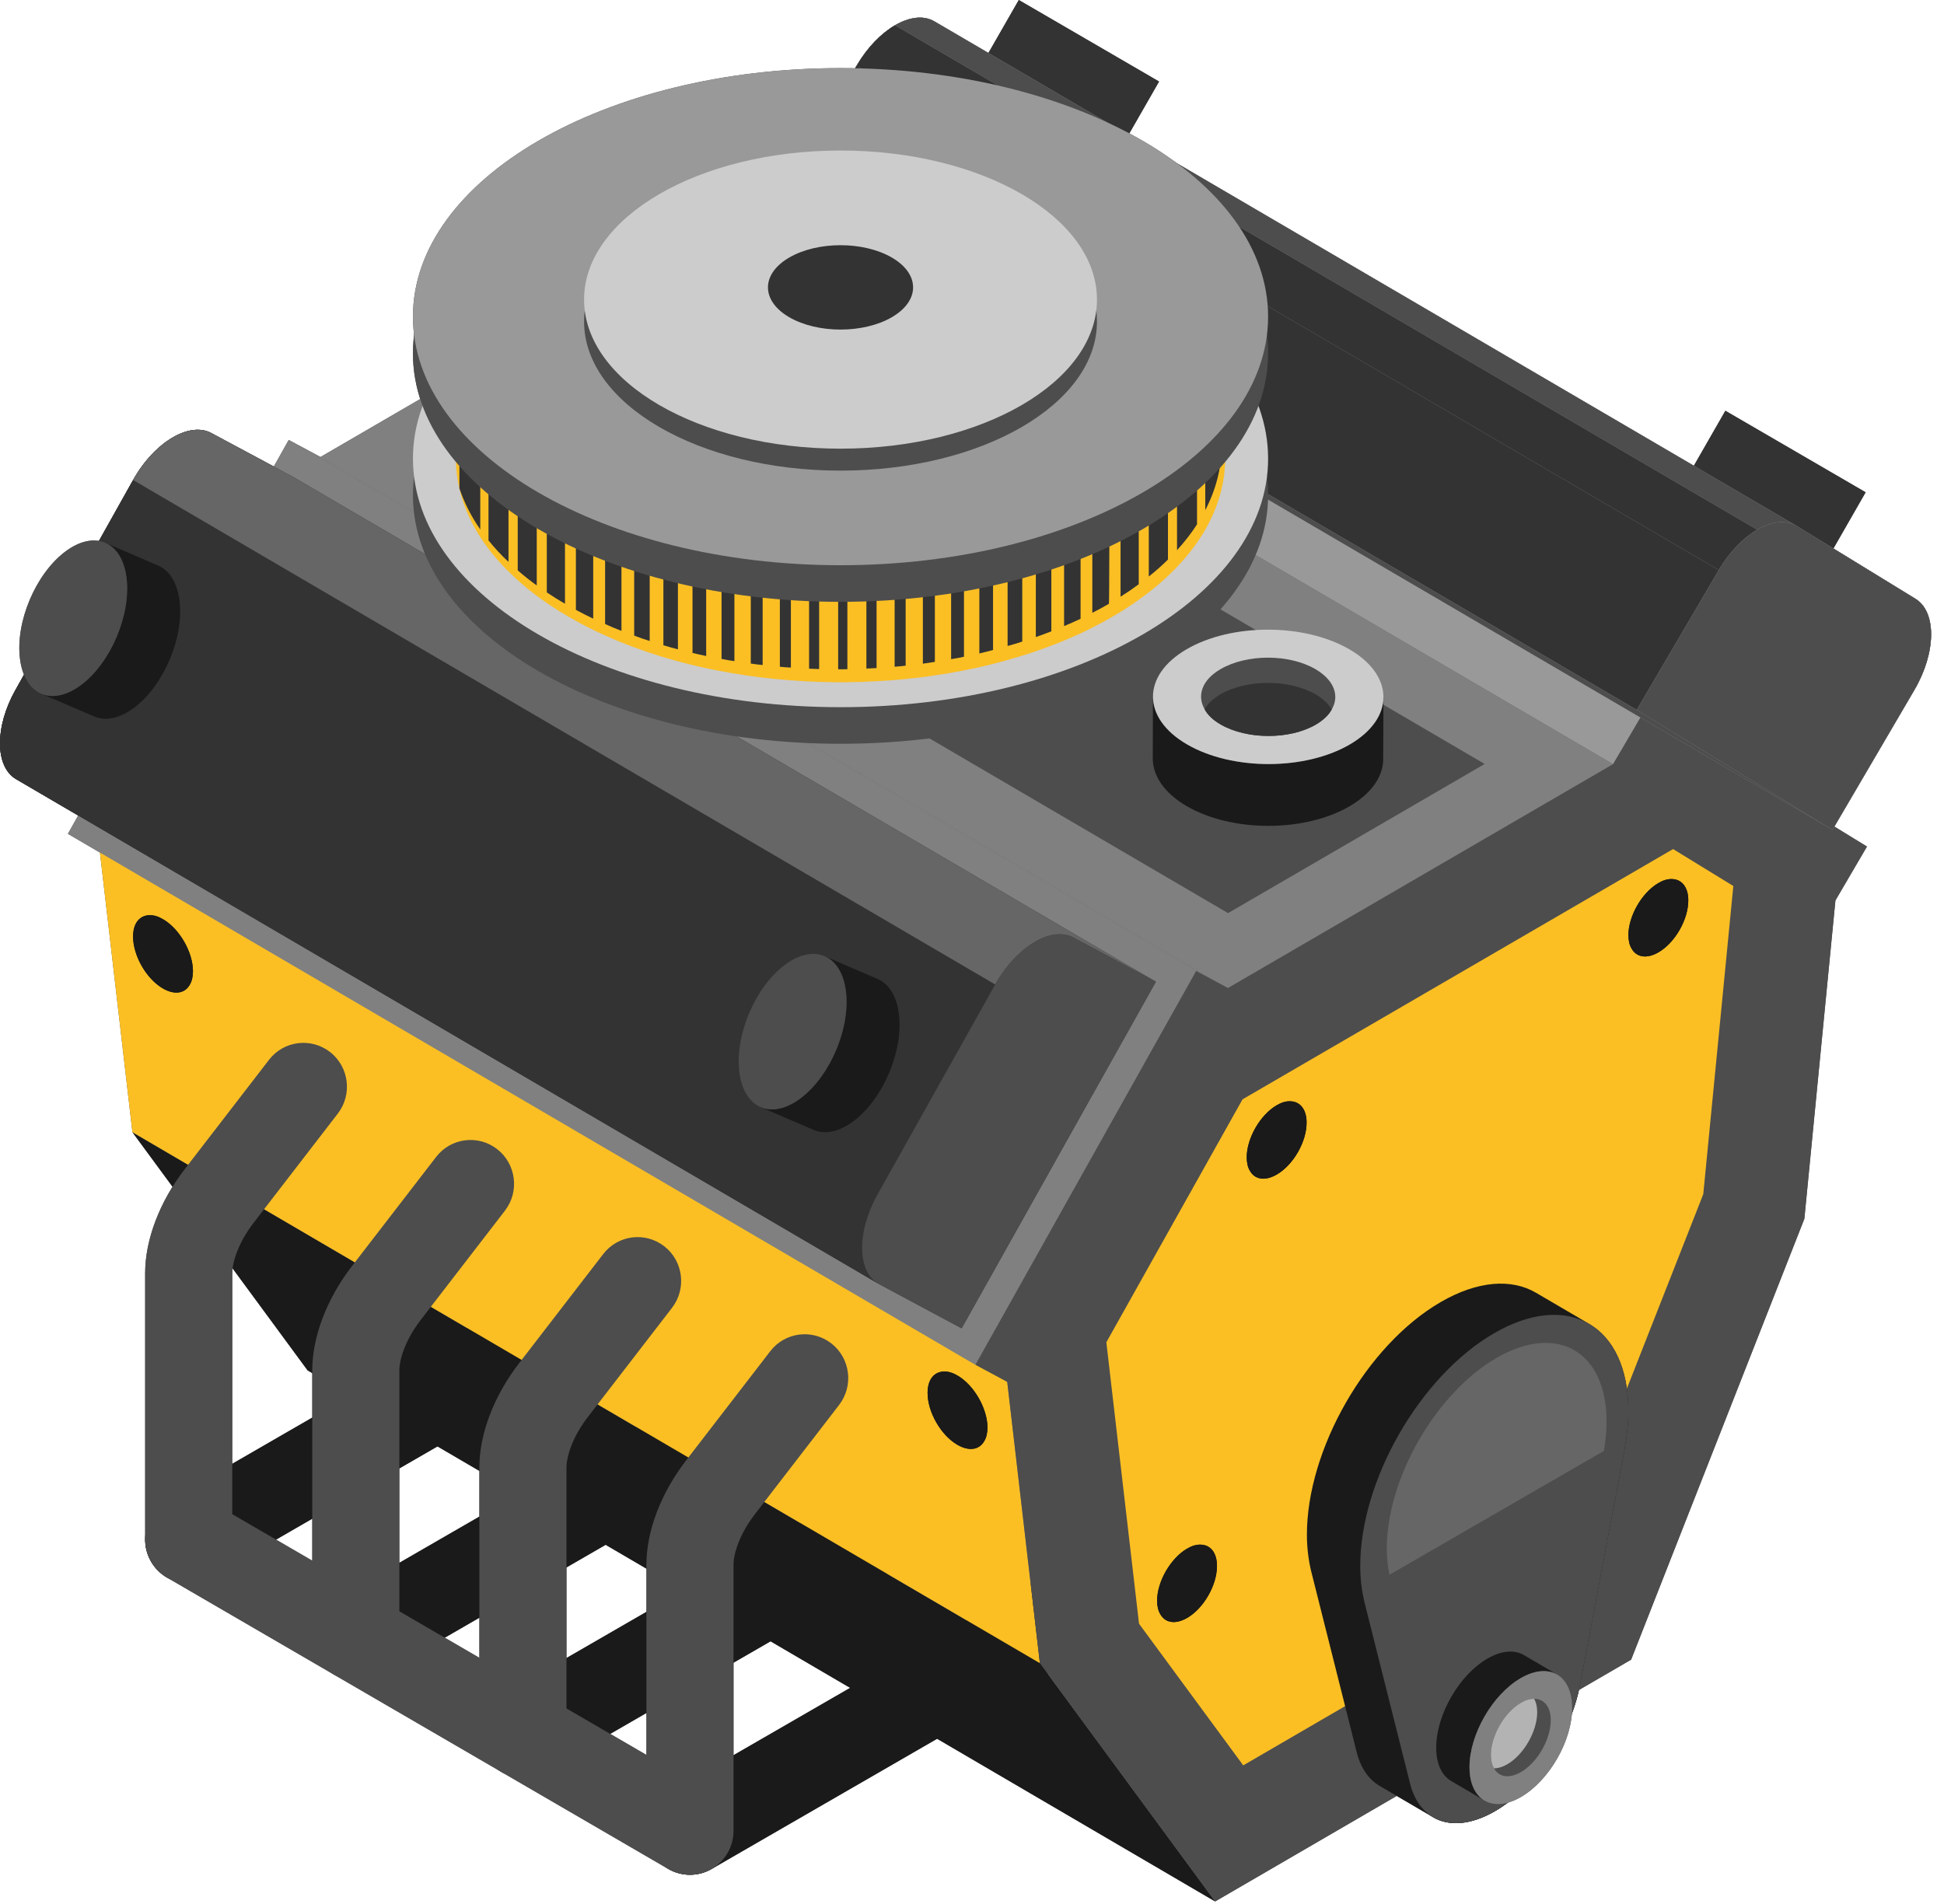 <svg width="148" height="145" viewBox="0 0 148 145" fill="none" xmlns="http://www.w3.org/2000/svg">
<path d="M39.811 135.357C40.366 135.357 40.928 135.216 41.446 134.922L69.173 118.908C70.766 117.998 71.324 115.961 70.422 114.356C69.517 112.751 67.495 112.192 65.901 113.098L38.174 129.112C36.58 130.022 36.023 132.059 36.925 133.664C37.534 134.748 38.657 135.357 39.811 135.357Z" fill="#4D4D4D"/>
<path d="M27.338 127.962C27.892 127.962 28.455 127.821 28.972 127.527L56.699 111.513C58.293 110.603 58.85 108.564 57.948 106.961C57.044 105.356 55.018 104.796 53.427 105.703L25.7 121.717C24.107 122.627 23.549 124.664 24.451 126.269C25.06 127.353 26.183 127.962 27.338 127.962Z" fill="#4D4D4D"/>
<path d="M14.37 120.565C14.925 120.565 15.487 120.424 16.003 120.13L43.73 104.117C45.324 103.206 45.882 101.168 44.979 99.564C44.075 97.959 42.051 97.399 40.459 98.306L12.732 114.32C11.138 115.23 10.58 117.269 11.483 118.872C12.093 119.957 13.216 120.565 14.37 120.565Z" fill="#4D4D4D"/>
<path d="M52.532 142.754C53.087 142.754 53.649 142.613 54.166 142.319L81.895 126.305C83.489 125.395 84.046 123.358 83.144 121.753C82.24 120.148 80.216 119.586 78.623 120.495L50.895 136.509C49.301 137.419 48.743 139.456 49.646 141.061C50.255 142.145 51.378 142.754 52.532 142.754Z" fill="#4D4D4D"/>
<path d="M131.356 31.278L128.82 35.701L139.498 41.91L142.034 37.486L131.356 31.278Z" fill="#4D4D4D"/>
<path d="M77.563 -8.97486e-05L75.027 4.423L85.705 10.632L88.241 6.208L77.563 -8.97486e-05Z" fill="#4D4D4D"/>
<path d="M122.809 58.186L53.721 17.75L56.129 13.645L125.219 54.079L122.809 58.186Z" fill="#4D4D4D"/>
<path d="M92.511 144.787L23.421 104.351L10.08 86.21L79.169 126.645L92.511 144.787Z" fill="#4D4D4D"/>
<path d="M79.169 126.645L10.081 86.21L7.594 64.79L76.684 105.224L79.169 126.645Z" fill="#4D4D4D"/>
<path d="M93.487 75.236L24.398 34.799L53.721 17.75L122.81 58.186L93.487 75.236Z" fill="#4D4D4D"/>
<path d="M34.177 34.813L53.713 23.456L113.03 58.172L93.494 69.53L34.177 34.813Z" fill="#4D4D4D"/>
<path d="M91.07 73.934L21.981 33.499L24.399 34.799L93.487 75.235L91.07 73.934Z" fill="#4D4D4D"/>
<path d="M74.26 103.927L5.17 63.492L21.981 33.499L91.07 73.934L74.26 103.927Z" fill="#4D4D4D"/>
<path d="M125.218 54.079L142.135 64.461L139.734 68.564L137.369 92.806L124.181 126.374L92.511 144.787L79.169 126.645L76.683 105.224L74.26 103.927L91.069 73.934L93.487 75.235L122.809 58.186L125.218 54.079Z" fill="#4D4D4D"/>
<path d="M86.716 123.638L84.228 102.208L94.596 83.71L127.375 64.652L131.961 67.466L129.673 90.93L117.893 120.909L94.649 134.425L86.716 123.638Z" fill="#4D4D4D"/>
<path d="M22.363 36.339L16.084 32.974C15.264 32.535 14.207 32.694 13.154 33.307C12.053 33.947 10.954 35.082 10.133 36.551L1.176 52.54C-0.418 55.376 -0.382 58.389 1.228 59.331L66.864 97.745C66.764 97.687 66.691 97.599 66.604 97.526C66.71 97.615 66.808 97.715 66.931 97.782L73.21 101.147L88 74.752L22.363 36.339Z" fill="#4D4D4D"/>
<path d="M66.863 97.745L1.227 59.331C-0.382 58.389 -0.418 55.376 1.174 52.54L66.81 90.953C65.218 93.79 65.252 96.803 66.863 97.745Z" fill="#4D4D4D"/>
<path d="M66.811 90.954L1.176 52.54L10.133 36.551L75.768 74.965L66.811 90.954Z" fill="#4D4D4D"/>
<path d="M22.363 36.339L16.084 32.974C15.264 32.535 14.207 32.694 13.154 33.307C12.053 33.947 10.955 35.082 10.133 36.551L75.768 74.965C76.59 73.497 77.688 72.362 78.79 71.72C79.843 71.107 80.901 70.949 81.719 71.387L87.998 74.752L22.363 36.339Z" fill="#4D4D4D"/>
<path d="M78.79 71.72C79.844 71.107 80.901 70.949 81.72 71.387L87.999 74.752L73.209 101.147L66.93 97.782C65.254 96.886 65.195 93.829 66.81 90.952L75.767 74.963C76.591 73.496 77.689 72.362 78.79 71.72Z" fill="#4D4D4D"/>
<path d="M145.824 45.592L136.806 40.062C136.745 40.025 136.68 39.998 136.617 39.968C136.668 39.992 136.721 40.012 136.77 40.04L71.135 1.627C70.311 1.145 69.224 1.292 68.138 1.922C67.085 2.534 66.033 3.603 65.219 4.993L58.975 15.639L73.87 24.774L139.506 63.188L145.744 52.537C147.41 49.699 147.45 46.584 145.824 45.592Z" fill="#4D4D4D"/>
<path d="M71.134 1.627L136.77 40.04C135.945 39.558 134.859 39.704 133.773 40.336L68.138 1.922C69.224 1.292 70.309 1.145 71.134 1.627Z" fill="#4D4D4D"/>
<path d="M130.853 43.408L65.218 4.995C66.032 3.604 67.085 2.536 68.137 1.924L133.772 40.337C132.72 40.949 131.667 42.016 130.853 43.408Z" fill="#4D4D4D"/>
<path d="M124.608 54.054L58.973 15.641L65.219 4.993L130.853 43.408L124.608 54.054Z" fill="#4D4D4D"/>
<path d="M139.504 63.189L73.868 24.776L58.973 15.641L124.608 54.054L139.504 63.189Z" fill="#4D4D4D"/>
<path d="M133.774 40.337C134.875 39.696 135.978 39.555 136.806 40.064L145.824 45.594C147.45 46.586 147.408 49.701 145.743 52.54L139.504 63.191L124.608 54.056L130.853 43.41C131.667 42.016 132.72 40.949 133.774 40.337Z" fill="#4D4D4D"/>
<path d="M63.991 56.636C81.969 56.636 96.543 48.162 96.543 37.709C96.543 27.256 81.969 18.782 63.991 18.782C46.013 18.782 31.439 27.256 31.439 37.709C31.439 48.162 46.013 56.636 63.991 56.636Z" fill="#4D4D4D"/>
<path d="M63.991 53.849C81.969 53.849 96.543 45.376 96.543 34.923C96.543 24.47 81.969 15.996 63.991 15.996C46.013 15.996 31.439 24.47 31.439 34.923C31.439 45.376 46.013 53.849 63.991 53.849Z" fill="#4D4D4D"/>
<path d="M93.274 18.787V34.92C93.274 36.573 92.859 38.228 92.028 39.835C91.843 40.198 91.64 40.559 91.4 40.913C90.976 41.583 90.459 42.241 89.878 42.883C89.656 43.125 89.426 43.366 89.187 43.598C88.744 44.034 88.255 44.471 87.728 44.89C87.48 45.085 87.229 45.289 86.962 45.475C86.529 45.8 86.067 46.116 85.578 46.423C85.311 46.59 85.034 46.767 84.747 46.925C84.276 47.204 83.862 47.437 83.428 47.65C83.133 47.808 82.838 47.956 82.533 48.105C82.119 48.3 81.702 48.485 81.278 48.662C80.965 48.801 80.641 48.931 80.309 49.061C79.921 49.209 79.524 49.358 79.128 49.497C78.787 49.618 78.445 49.738 78.095 49.841C77.725 49.962 77.357 50.073 76.978 50.176C76.618 50.287 76.25 50.39 75.871 50.483C75.529 50.575 75.18 50.66 74.828 50.742C74.442 50.835 74.044 50.919 73.657 50.993C73.334 51.068 73.011 51.123 72.678 51.179C72.273 51.262 71.857 51.328 71.442 51.384C71.138 51.44 70.833 51.476 70.528 51.523C70.095 51.579 69.662 51.634 69.217 51.672C68.941 51.709 68.664 51.737 68.379 51.755C67.927 51.802 67.465 51.83 67.004 51.856C66.746 51.875 66.487 51.885 66.229 51.894C65.749 51.922 65.269 51.941 64.781 51.941C64.551 51.95 64.31 51.95 64.079 51.95C63.599 51.95 63.119 51.941 62.631 51.931C62.373 51.922 62.114 51.913 61.865 51.903C61.404 51.885 60.942 51.856 60.481 51.82C60.195 51.811 59.919 51.783 59.642 51.755C59.199 51.727 58.766 51.68 58.331 51.625C58.026 51.597 57.722 51.559 57.427 51.514C57.012 51.467 56.596 51.403 56.181 51.328C55.849 51.281 55.526 51.226 55.202 51.16C54.806 51.094 54.418 51.021 54.031 50.936C53.68 50.861 53.331 50.788 52.989 50.705C52.619 50.622 52.251 50.528 51.881 50.426C51.511 50.334 51.143 50.231 50.773 50.12C50.422 50.018 50.073 49.906 49.731 49.794C49.335 49.674 48.937 49.535 48.551 49.386C48.227 49.275 47.895 49.153 47.581 49.023C47.157 48.865 46.742 48.688 46.335 48.502C46.031 48.372 45.727 48.233 45.431 48.094C44.979 47.88 44.546 47.657 44.112 47.424C43.836 47.276 43.559 47.118 43.281 46.96C42.801 46.681 42.34 46.393 41.897 46.096C41.63 45.919 41.38 45.742 41.131 45.566C40.614 45.193 40.134 44.813 39.682 44.413C39.443 44.208 39.202 43.995 38.981 43.771C38.419 43.25 37.911 42.693 37.459 42.135C37.237 41.856 37.026 41.578 36.832 41.298C36.122 40.276 35.595 39.225 35.244 38.166C34.883 37.088 34.708 36.001 34.708 34.913V18.787H93.274Z" fill="#4D4D4D"/>
<path d="M34.976 15.71V37.183C35.327 38.242 35.852 39.292 36.563 40.315V15.71H34.976Z" fill="#4D4D4D"/>
<path d="M37.19 15.71V41.151C37.642 41.708 38.151 42.266 38.713 42.786V15.71H37.19Z" fill="#4D4D4D"/>
<path d="M39.415 15.71V43.428C39.867 43.828 40.347 44.209 40.864 44.58V15.71H39.415Z" fill="#4D4D4D"/>
<path d="M41.629 15.71V45.11C42.072 45.408 42.533 45.695 43.013 45.974V15.71H41.629Z" fill="#4D4D4D"/>
<path d="M43.844 15.71V46.438C44.277 46.672 44.711 46.894 45.163 47.108V15.71H43.844Z" fill="#4D4D4D"/>
<path d="M46.067 15.71V47.516C46.473 47.703 46.889 47.879 47.313 48.037V15.71H46.067Z" fill="#4D4D4D"/>
<path d="M48.282 15.71V48.399C48.669 48.547 49.067 48.687 49.463 48.807V15.71H48.282Z" fill="#4D4D4D"/>
<path d="M50.505 15.71V49.134C50.875 49.245 51.243 49.348 51.612 49.441V15.71H50.505Z" fill="#4D4D4D"/>
<path d="M52.721 15.71V49.719C53.062 49.804 53.412 49.877 53.763 49.951V15.71H52.721Z" fill="#4D4D4D"/>
<path d="M54.934 15.71V50.174C55.257 50.24 55.58 50.295 55.912 50.342V15.71H54.934Z" fill="#4D4D4D"/>
<path d="M57.158 15.71V50.526C57.453 50.573 57.758 50.611 58.062 50.638V15.71H57.158Z" fill="#4D4D4D"/>
<path d="M59.372 15.71V50.769C59.649 50.797 59.925 50.825 60.211 50.835V15.71H59.372Z" fill="#4D4D4D"/>
<path d="M61.597 15.71V50.917C61.845 50.927 62.105 50.936 62.362 50.946V15.71H61.597Z" fill="#4D4D4D"/>
<path d="M93.006 17.8V33.932C93.006 35.586 92.591 37.241 91.76 38.848V17.8H93.006Z" fill="#4D4D4D"/>
<path d="M89.609 15.71V41.894C90.19 41.252 90.708 40.592 91.132 39.924V15.71H89.609Z" fill="#4D4D4D"/>
<path d="M87.46 15.71V43.901C87.987 43.483 88.474 43.047 88.919 42.609V15.71H87.46Z" fill="#4D4D4D"/>
<path d="M85.31 15.71V45.436C85.799 45.129 86.26 44.813 86.694 44.488V15.71H85.31Z" fill="#4D4D4D"/>
<path d="M83.16 15.71V46.662C83.594 46.448 84.008 46.216 84.425 45.974C84.481 45.936 84.481 15.71 84.481 15.71H83.16Z" fill="#4D4D4D"/>
<path d="M81.01 15.71V47.674C81.434 47.498 81.849 47.312 82.265 47.117V15.71H81.01Z" fill="#4D4D4D"/>
<path d="M78.86 15.71V48.51C79.257 48.371 79.654 48.222 80.041 48.073V15.71H78.86Z" fill="#4D4D4D"/>
<path d="M76.71 15.71V49.189C77.087 49.087 77.457 48.974 77.827 48.854V15.71H76.71Z" fill="#4D4D4D"/>
<path d="M74.56 15.71V49.757C74.911 49.672 75.26 49.589 75.602 49.497V15.71H74.56Z" fill="#4D4D4D"/>
<path d="M72.41 15.71V50.193C72.743 50.137 73.066 50.082 73.389 50.007V15.71H72.41Z" fill="#4D4D4D"/>
<path d="M70.26 15.71V50.536C70.564 50.489 70.869 50.451 71.173 50.397V15.71H70.26Z" fill="#4D4D4D"/>
<path d="M68.11 15.71V50.769C68.396 50.75 68.673 50.722 68.949 50.686V15.71H68.11Z" fill="#4D4D4D"/>
<path d="M65.96 15.71V50.908C66.218 50.899 66.477 50.889 66.735 50.871V15.71H65.96Z" fill="#4D4D4D"/>
<path d="M63.81 15.71V50.965C64.04 50.965 64.281 50.965 64.513 50.955V15.71H63.81Z" fill="#4D4D4D"/>
<path d="M63.991 45.827C81.969 45.827 96.543 37.353 96.543 26.9C96.543 16.447 81.969 7.974 63.991 7.974C46.013 7.974 31.439 16.447 31.439 26.9C31.439 37.353 46.013 45.827 63.991 45.827Z" fill="#4D4D4D"/>
<path d="M63.991 43.039C81.969 43.039 96.543 34.565 96.543 24.112C96.543 13.659 81.969 5.186 63.991 5.186C46.013 5.186 31.439 13.659 31.439 24.112C31.439 34.565 46.013 43.039 63.991 43.039Z" fill="#4D4D4D"/>
<path d="M63.99 35.836C74.773 35.836 83.514 30.754 83.514 24.485C83.514 18.215 74.773 13.133 63.99 13.133C53.208 13.133 44.467 18.215 44.467 24.485C44.467 30.754 53.208 35.836 63.99 35.836Z" fill="#4D4D4D"/>
<path d="M63.99 34.164C74.773 34.164 83.514 29.082 83.514 22.812C83.514 16.543 74.773 11.461 63.99 11.461C53.208 11.461 44.467 16.543 44.467 22.812C44.467 29.082 53.208 34.164 63.99 34.164Z" fill="#4D4D4D"/>
<path d="M67.897 19.611C70.055 20.866 70.055 22.9 67.897 24.155C65.74 25.409 62.243 25.409 60.085 24.155C57.927 22.9 57.927 20.866 60.085 19.611C62.241 18.357 65.74 18.357 67.897 19.611Z" fill="#4D4D4D"/>
<path d="M105.324 53.084L105.307 57.792C105.304 59.093 104.452 60.395 102.753 61.388C99.342 63.385 93.788 63.385 90.355 61.388C88.623 60.381 87.758 59.059 87.761 57.74L87.778 53.033C87.775 54.352 88.638 55.673 90.372 56.681C93.805 58.677 99.359 58.677 102.77 56.681C104.469 55.688 105.319 54.386 105.324 53.084Z" fill="#4D4D4D"/>
<path d="M102.737 49.446C106.17 51.442 106.189 54.682 102.77 56.683C99.359 58.679 93.805 58.679 90.372 56.683C86.931 54.682 86.912 51.442 90.324 49.446C93.743 47.445 99.296 47.445 102.737 49.446Z" fill="#4D4D4D"/>
<path d="M101.388 54.02C101.158 54.452 100.746 54.837 100.179 55.175C98.191 56.329 94.95 56.329 92.947 55.175C92.35 54.837 91.937 54.436 91.708 54.004C91.112 52.958 91.51 51.772 92.917 50.955C94.919 49.785 98.146 49.785 100.15 50.955C101.571 51.788 102 52.973 101.388 54.02Z" fill="#4D4D4D"/>
<path d="M101.387 54.02C101.157 54.452 100.746 54.837 100.179 55.175C98.191 56.329 94.95 56.329 92.946 55.175C92.35 54.837 91.936 54.436 91.708 54.004C91.938 53.588 92.35 53.203 92.917 52.865C94.919 51.711 98.145 51.711 100.149 52.865C100.73 53.205 101.144 53.604 101.387 54.02Z" fill="#4D4D4D"/>
<path d="M8.011 41.331L12.045 43.066C12.886 43.427 13.493 44.344 13.667 45.733C14.017 48.521 12.485 52.163 10.248 53.864C9.119 54.722 8.025 54.924 7.174 54.558L3.14 52.823C3.991 53.189 5.085 52.986 6.214 52.129C8.452 50.428 9.984 46.786 9.633 43.998C9.457 42.609 8.852 41.692 8.011 41.331Z" fill="#4D4D4D"/>
<path d="M4.945 42.022C7.183 40.322 9.282 41.203 9.633 43.997C9.982 46.784 8.451 50.426 6.214 52.127C3.971 53.832 1.87 52.95 1.521 50.162C1.17 47.37 2.701 43.727 4.945 42.022Z" fill="#4D4D4D"/>
<path d="M62.78 72.809L66.814 74.544C67.654 74.905 68.262 75.822 68.436 77.211C68.785 79.999 67.254 83.641 65.017 85.342C63.887 86.201 62.794 86.403 61.942 86.037L57.908 84.302C58.76 84.668 59.853 84.464 60.982 83.607C63.221 81.906 64.753 78.264 64.401 75.477C64.226 74.087 63.62 73.171 62.78 72.809Z" fill="#4D4D4D"/>
<path d="M59.712 73.501C61.951 71.8 64.049 72.681 64.4 75.475C64.75 78.263 63.218 81.905 60.981 83.605C58.738 85.311 56.638 84.428 56.288 81.64C55.937 78.848 57.469 75.206 59.712 73.501Z" fill="#4D4D4D"/>
<path d="M120.976 100.803C120.995 100.813 116.936 98.436 116.936 98.436C115.08 97.35 112.509 97.504 109.669 99.154C104.033 102.432 99.478 110.376 99.497 116.898C99.5 117.893 99.621 118.786 99.812 119.603L103.295 133.451C103.597 134.64 104.209 135.506 105.038 135.991L109.097 138.367C110.256 139.073 111.951 138.996 113.829 137.902C116.95 136.088 119.555 132.084 120.285 128.308L123.661 110.471C123.855 109.431 123.973 108.398 123.97 107.403C123.962 104.154 122.819 101.872 120.976 100.803Z" fill="#4D4D4D"/>
<path d="M113.728 101.531C119.368 98.251 123.953 100.881 123.971 107.404C123.974 108.399 123.858 109.431 123.662 110.471L120.287 128.308C119.556 132.084 116.951 136.088 113.831 137.902C110.714 139.714 108.095 138.749 107.356 135.828L103.873 121.979C103.682 121.163 103.559 120.27 103.558 119.275C103.537 112.752 108.092 104.808 113.728 101.531Z" fill="#4D4D4D"/>
<path d="M113.017 137.103L110.48 135.615C109.778 135.204 109.343 134.331 109.34 133.087C109.332 130.592 111.077 127.552 113.231 126.299C114.319 125.667 115.303 125.607 116.015 126.024L118.552 127.511C117.84 127.095 116.855 127.155 115.768 127.787C113.612 129.04 111.869 132.081 111.877 134.575C111.88 135.819 112.315 136.693 113.017 137.103Z" fill="#4D4D4D"/>
<path d="M115.793 136.831C113.637 138.084 111.883 137.078 111.875 134.576C111.867 132.083 113.612 129.041 115.766 127.788C117.927 126.532 119.683 127.54 119.689 130.033C119.697 132.533 117.954 135.575 115.793 136.831Z" fill="#4D4D4D"/>
<path d="M113.747 134.655C113.587 134.393 113.508 134.046 113.503 133.63C113.503 132.178 114.52 130.404 115.774 129.669C116.144 129.448 116.49 129.348 116.795 129.357C117.546 129.359 118.062 129.95 118.061 130.976C118.064 132.441 117.051 134.207 115.791 134.936C114.895 135.457 114.12 135.318 113.747 134.655Z" fill="#4D4D4D"/>
<path d="M113.747 134.655C113.587 134.393 113.508 134.046 113.503 133.63C113.503 132.178 114.52 130.404 115.774 129.669C116.144 129.448 116.49 129.348 116.795 129.357C116.947 129.614 117.025 129.961 117.031 130.377C117.026 131.837 116.013 133.603 114.76 134.338C114.393 134.551 114.048 134.651 113.747 134.655Z" fill="#4D4D4D"/>
<path d="M122.106 110.481C122.238 109.714 122.312 108.954 122.311 108.219C122.295 102.878 118.539 100.722 113.913 103.411C109.298 106.094 105.565 112.605 105.58 117.946C105.582 118.66 105.655 119.312 105.784 119.91L122.106 110.481Z" fill="#4D4D4D"/>
<path d="M27.087 127.96C28.919 127.96 30.404 126.465 30.404 124.62V104.347C30.404 103.549 30.83 102.064 32.032 100.504L38.44 92.191C39.563 90.734 39.302 88.636 37.854 87.505C36.407 86.374 34.323 86.64 33.202 88.097L26.794 96.41C24.872 98.902 23.773 101.795 23.773 104.348V124.622C23.773 126.466 25.256 127.96 27.087 127.96Z" fill="#4D4D4D"/>
<path d="M39.81 135.357C41.642 135.357 43.127 133.861 43.127 132.017V111.743C43.127 110.945 43.552 109.459 44.753 107.901L51.161 99.586C52.284 98.129 52.023 96.031 50.575 94.9C49.126 93.771 47.043 94.034 45.923 95.492L39.515 103.807C37.595 106.297 36.495 109.19 36.495 111.745V132.018C36.494 133.861 37.979 135.357 39.81 135.357Z" fill="#4D4D4D"/>
<path d="M52.529 142.754C53.103 142.754 53.674 142.603 54.187 142.306C55.212 141.709 55.844 140.607 55.844 139.414V119.14C55.844 118.344 56.27 116.859 57.472 115.298L63.88 106.983C65.004 105.526 64.743 103.428 63.295 102.297C61.845 101.168 59.762 101.432 58.642 102.888L52.234 111.204C50.313 113.696 49.213 116.588 49.213 119.14V133.63L17.683 115.298V96.951C17.683 96.154 18.109 94.667 19.309 93.111L25.717 84.796C26.84 83.339 26.579 81.241 25.132 80.11C23.684 78.981 21.599 79.243 20.479 80.701L14.071 89.016C12.151 91.506 11.05 94.4 11.05 96.953V117.227C11.05 118.42 11.682 119.522 12.707 120.119L50.869 142.308C51.385 142.603 51.956 142.754 52.529 142.754Z" fill="#4D4D4D"/>
<path d="M95.158 89.153C94.996 88.891 94.919 88.544 94.914 88.129C94.914 86.678 95.932 84.904 97.185 84.168C97.555 83.948 97.901 83.848 98.206 83.857C98.958 83.859 99.473 84.448 99.473 85.476C99.477 86.941 98.464 88.707 97.202 89.436C96.306 89.954 95.531 89.816 95.158 89.153Z" fill="#4D4D4D"/>
<path d="M95.158 89.153C94.996 88.891 94.919 88.544 94.914 88.129C94.914 86.678 95.932 84.904 97.185 84.168C97.555 83.948 97.901 83.848 98.206 83.857C98.958 83.859 99.473 84.448 99.473 85.476C99.477 86.941 98.464 88.707 97.202 89.436C96.306 89.954 95.531 89.816 95.158 89.153Z" fill="#4D4D4D"/>
<path d="M95.158 89.153C94.996 88.891 94.919 88.544 94.914 88.129C94.914 86.678 95.932 84.904 97.185 84.168C97.555 83.948 97.901 83.848 98.206 83.857C98.958 83.859 99.473 84.448 99.473 85.476C99.477 86.941 98.464 88.707 97.202 89.436C96.306 89.954 95.531 89.816 95.158 89.153Z" fill="#4D4D4D"/>
<path d="M88.336 122.913C88.174 122.652 88.097 122.305 88.092 121.889C88.092 120.438 89.109 118.663 90.363 117.929C90.733 117.709 91.079 117.608 91.383 117.618C92.135 117.619 92.651 118.209 92.65 119.237C92.653 120.701 91.64 122.468 90.38 123.198C89.484 123.714 88.71 123.577 88.336 122.913Z" fill="#4D4D4D"/>
<path d="M88.336 122.913C88.174 122.652 88.097 122.305 88.092 121.889C88.092 120.438 89.109 118.663 90.363 117.929C90.733 117.709 91.079 117.608 91.383 117.618C92.135 117.619 92.651 118.209 92.65 119.237C92.653 120.701 91.64 122.468 90.38 123.198C89.484 123.714 88.71 123.577 88.336 122.913Z" fill="#4D4D4D"/>
<path d="M88.336 122.913C88.174 122.652 88.097 122.305 88.092 121.889C88.092 120.438 89.109 118.663 90.363 117.929C90.733 117.709 91.079 117.608 91.383 117.618C92.135 117.619 92.651 118.209 92.65 119.237C92.653 120.701 91.64 122.468 90.38 123.198C89.484 123.714 88.71 123.577 88.336 122.913Z" fill="#4D4D4D"/>
<path d="M14.447 74.984C14.607 74.722 14.687 74.375 14.691 73.959C14.691 72.509 13.674 70.733 12.42 69.999C12.05 69.779 11.704 69.678 11.399 69.688C10.648 69.689 10.132 70.281 10.132 71.307C10.129 72.771 11.142 74.538 12.403 75.267C13.299 75.784 14.073 75.647 14.447 74.984Z" fill="#4D4D4D"/>
<path d="M14.447 74.984C14.607 74.722 14.687 74.375 14.691 73.959C14.691 72.509 13.674 70.733 12.42 69.999C12.05 69.779 11.704 69.678 11.399 69.688C10.648 69.689 10.132 70.281 10.132 71.307C10.129 72.771 11.142 74.538 12.403 75.267C13.299 75.784 14.073 75.647 14.447 74.984Z" fill="#4D4D4D"/>
<path d="M14.447 74.984C14.607 74.722 14.687 74.375 14.691 73.959C14.691 72.509 13.674 70.733 12.42 69.999C12.05 69.779 11.704 69.678 11.399 69.688C10.648 69.689 10.132 70.281 10.132 71.307C10.129 72.771 11.142 74.538 12.403 75.267C13.299 75.784 14.073 75.647 14.447 74.984Z" fill="#4D4D4D"/>
<path d="M74.934 109.732C75.095 109.47 75.174 109.123 75.178 108.707C75.178 107.257 74.161 105.481 72.907 104.747C72.538 104.527 72.191 104.427 71.887 104.436C71.135 104.437 70.619 105.027 70.619 106.055C70.616 107.519 71.629 109.286 72.89 110.016C73.787 110.533 74.562 110.395 74.934 109.732Z" fill="#4D4D4D"/>
<path d="M74.934 109.732C75.095 109.47 75.174 109.123 75.178 108.707C75.178 107.257 74.161 105.481 72.907 104.747C72.538 104.527 72.191 104.427 71.887 104.436C71.135 104.437 70.619 105.027 70.619 106.055C70.616 107.519 71.629 109.286 72.89 110.016C73.787 110.533 74.562 110.395 74.934 109.732Z" fill="#4D4D4D"/>
<path d="M74.934 109.732C75.095 109.47 75.174 109.123 75.178 108.707C75.178 107.257 74.161 105.481 72.907 104.747C72.538 104.527 72.191 104.427 71.887 104.436C71.135 104.437 70.619 105.027 70.619 106.055C70.616 107.519 71.629 109.286 72.89 110.016C73.787 110.533 74.562 110.395 74.934 109.732Z" fill="#4D4D4D"/>
<path d="M124.217 72.232C124.055 71.971 123.977 71.625 123.973 71.209C123.973 69.757 124.99 67.983 126.244 67.248C126.613 67.027 126.96 66.927 127.264 66.936C128.016 66.938 128.532 67.529 128.532 68.555C128.535 70.02 127.522 71.786 126.261 72.516C125.365 73.034 124.589 72.895 124.217 72.232Z" fill="#4D4D4D"/>
<path d="M124.217 72.232C124.055 71.971 123.977 71.625 123.973 71.209C123.973 69.757 124.99 67.983 126.244 67.248C126.613 67.027 126.96 66.927 127.264 66.936C128.016 66.938 128.532 67.529 128.532 68.555C128.535 70.02 127.522 71.786 126.261 72.516C125.365 73.034 124.589 72.895 124.217 72.232Z" fill="#4D4D4D"/>
<path d="M124.217 72.232C124.055 71.971 123.977 71.625 123.973 71.209C123.973 69.757 124.99 67.983 126.244 67.248C126.613 67.027 126.96 66.927 127.264 66.936C128.016 66.938 128.532 67.529 128.532 68.555C128.535 70.02 127.522 71.786 126.261 72.516C125.365 73.034 124.589 72.895 124.217 72.232Z" fill="#4D4D4D"/>
<path d="M39.811 135.357C40.366 135.357 40.928 135.216 41.446 134.922L69.173 118.908C70.766 117.998 71.324 115.961 70.422 114.356C69.517 112.751 67.495 112.192 65.901 113.098L38.174 129.112C36.58 130.022 36.023 132.059 36.925 133.664C37.534 134.748 38.657 135.357 39.811 135.357Z" fill="#1A1A1A"/>
<path d="M27.338 127.962C27.892 127.962 28.455 127.821 28.972 127.527L56.699 111.513C58.293 110.603 58.85 108.564 57.948 106.961C57.044 105.356 55.018 104.796 53.427 105.703L25.7 121.717C24.107 122.627 23.549 124.664 24.451 126.269C25.06 127.353 26.183 127.962 27.338 127.962Z" fill="#1A1A1A"/>
<path d="M14.37 120.565C14.925 120.565 15.487 120.424 16.003 120.13L43.73 104.117C45.324 103.206 45.882 101.168 44.979 99.564C44.075 97.959 42.051 97.399 40.459 98.306L12.732 114.32C11.138 115.23 10.58 117.269 11.483 118.872C12.093 119.957 13.216 120.565 14.37 120.565Z" fill="#1A1A1A"/>
<path d="M52.532 142.754C53.087 142.754 53.649 142.613 54.166 142.319L81.895 126.305C83.489 125.395 84.046 123.358 83.144 121.753C82.24 120.148 80.216 119.586 78.623 120.495L50.895 136.509C49.301 137.419 48.743 139.456 49.646 141.061C50.255 142.145 51.378 142.754 52.532 142.754Z" fill="#1A1A1A"/>
<path d="M131.356 31.278L128.82 35.701L139.498 41.91L142.034 37.486L131.356 31.278Z" fill="#333333"/>
<path d="M77.563 -8.97486e-05L75.027 4.423L85.705 10.632L88.241 6.208L77.563 -8.97486e-05Z" fill="#333333"/>
<path d="M122.809 58.186L53.721 17.75L56.129 13.645L125.219 54.079L122.809 58.186Z" fill="#999999"/>
<path d="M92.511 144.787L23.421 104.351L10.08 86.21L79.169 126.645L92.511 144.787Z" fill="#1A1A1A"/>
<path d="M79.169 126.645L10.081 86.21L7.594 64.79L76.684 105.224L79.169 126.645Z" fill="#FBBF24"/>
<path d="M93.487 75.236L24.398 34.799L53.721 17.75L122.81 58.186L93.487 75.236Z" fill="#808080"/>
<path d="M34.177 34.813L53.713 23.456L113.03 58.172L93.494 69.53L34.177 34.813Z" fill="#4D4D4D"/>
<path d="M91.07 73.934L21.981 33.499L24.399 34.799L93.487 75.235L91.07 73.934Z" fill="#808080"/>
<path d="M74.26 103.927L5.17 63.492L21.981 33.499L91.07 73.934L74.26 103.927Z" fill="#808080"/>
<path d="M125.218 54.079L142.135 64.461L139.734 68.564L137.369 92.806L124.181 126.374L92.511 144.787L79.169 126.645L76.683 105.224L74.26 103.927L91.069 73.934L93.487 75.235L122.809 58.186L125.218 54.079Z" fill="#4D4D4D"/>
<path d="M86.716 123.638L84.228 102.208L94.596 83.71L127.375 64.652L131.961 67.466L129.673 90.93L117.893 120.909L94.649 134.425L86.716 123.638Z" fill="#FBBF24"/>
<path d="M22.363 36.339L16.084 32.974C15.264 32.535 14.207 32.694 13.154 33.307C12.053 33.947 10.954 35.082 10.133 36.551L1.176 52.54C-0.418 55.376 -0.382 58.389 1.228 59.331L66.864 97.745C66.764 97.687 66.691 97.599 66.604 97.526C66.71 97.615 66.808 97.715 66.931 97.782L73.21 101.147L88 74.752L22.363 36.339Z" fill="#333333"/>
<path d="M66.863 97.745L1.227 59.331C-0.382 58.389 -0.418 55.376 1.174 52.54L66.81 90.953C65.218 93.79 65.252 96.803 66.863 97.745Z" fill="#333333"/>
<path d="M66.811 90.954L1.176 52.54L10.133 36.551L75.768 74.965L66.811 90.954Z" fill="#333333"/>
<path d="M22.363 36.339L16.084 32.974C15.264 32.535 14.207 32.694 13.154 33.307C12.053 33.947 10.955 35.082 10.133 36.551L75.768 74.965C76.59 73.497 77.688 72.362 78.79 71.72C79.843 71.107 80.901 70.949 81.719 71.387L87.998 74.752L22.363 36.339Z" fill="#666666"/>
<path d="M78.79 71.72C79.844 71.107 80.901 70.949 81.72 71.387L87.999 74.752L73.209 101.147L66.93 97.782C65.254 96.886 65.195 93.829 66.81 90.952L75.767 74.963C76.591 73.496 77.689 72.362 78.79 71.72Z" fill="#4D4D4D"/>
<path d="M145.824 45.592L136.806 40.062C136.745 40.025 136.68 39.998 136.617 39.968C136.668 39.992 136.721 40.012 136.77 40.04L71.135 1.627C70.311 1.145 69.224 1.292 68.138 1.922C67.085 2.534 66.033 3.603 65.219 4.993L58.975 15.639L73.87 24.774L139.506 63.188L145.744 52.537C147.41 49.699 147.45 46.584 145.824 45.592Z" fill="#999999"/>
<path d="M71.134 1.627L136.77 40.04C135.945 39.558 134.859 39.704 133.773 40.336L68.138 1.922C69.224 1.292 70.309 1.145 71.134 1.627Z" fill="#4D4D4D"/>
<path d="M130.853 43.408L65.218 4.995C66.032 3.604 67.085 2.536 68.137 1.924L133.772 40.337C132.72 40.949 131.667 42.016 130.853 43.408Z" fill="#333333"/>
<path d="M124.608 54.054L58.973 15.641L65.219 4.993L130.853 43.408L124.608 54.054Z" fill="#333333"/>
<path d="M139.504 63.189L73.868 24.776L58.973 15.641L124.608 54.054L139.504 63.189Z" fill="#4D4D4D"/>
<path d="M133.774 40.337C134.875 39.696 135.978 39.555 136.806 40.064L145.824 45.594C147.45 46.586 147.408 49.701 145.743 52.54L139.504 63.191L124.608 54.056L130.853 43.41C131.667 42.016 132.72 40.949 133.774 40.337Z" fill="#4D4D4D"/>
<path d="M63.991 56.636C81.969 56.636 96.543 48.162 96.543 37.709C96.543 27.256 81.969 18.782 63.991 18.782C46.013 18.782 31.439 27.256 31.439 37.709C31.439 48.162 46.013 56.636 63.991 56.636Z" fill="#4D4D4D"/>
<path d="M63.991 53.849C81.969 53.849 96.543 45.376 96.543 34.923C96.543 24.47 81.969 15.996 63.991 15.996C46.013 15.996 31.439 24.47 31.439 34.923C31.439 45.376 46.013 53.849 63.991 53.849Z" fill="#CCCCCC"/>
<path d="M93.274 18.787V34.92C93.274 36.573 92.859 38.228 92.028 39.835C91.843 40.198 91.64 40.559 91.4 40.913C90.976 41.583 90.459 42.241 89.878 42.883C89.656 43.125 89.426 43.366 89.187 43.598C88.744 44.034 88.255 44.471 87.728 44.89C87.48 45.085 87.229 45.289 86.962 45.475C86.529 45.8 86.067 46.116 85.578 46.423C85.311 46.59 85.034 46.767 84.747 46.925C84.276 47.204 83.862 47.437 83.428 47.65C83.133 47.808 82.838 47.956 82.533 48.105C82.119 48.3 81.702 48.485 81.278 48.662C80.965 48.801 80.641 48.931 80.309 49.061C79.921 49.209 79.524 49.358 79.128 49.497C78.787 49.618 78.445 49.738 78.095 49.841C77.725 49.962 77.357 50.073 76.978 50.176C76.618 50.287 76.25 50.39 75.871 50.483C75.529 50.575 75.18 50.66 74.828 50.742C74.442 50.835 74.044 50.919 73.657 50.993C73.334 51.068 73.011 51.123 72.678 51.179C72.273 51.262 71.857 51.328 71.442 51.384C71.138 51.44 70.833 51.476 70.528 51.523C70.095 51.579 69.662 51.634 69.217 51.672C68.941 51.709 68.664 51.737 68.379 51.755C67.927 51.802 67.465 51.83 67.004 51.856C66.746 51.875 66.487 51.885 66.229 51.894C65.749 51.922 65.269 51.941 64.781 51.941C64.551 51.95 64.31 51.95 64.079 51.95C63.599 51.95 63.119 51.941 62.631 51.931C62.373 51.922 62.114 51.913 61.865 51.903C61.404 51.885 60.942 51.856 60.481 51.82C60.195 51.811 59.919 51.783 59.642 51.755C59.199 51.727 58.766 51.68 58.331 51.625C58.026 51.597 57.722 51.559 57.427 51.514C57.012 51.467 56.596 51.403 56.181 51.328C55.849 51.281 55.526 51.226 55.202 51.16C54.806 51.094 54.418 51.021 54.031 50.936C53.68 50.861 53.331 50.788 52.989 50.705C52.619 50.622 52.251 50.528 51.881 50.426C51.511 50.334 51.143 50.231 50.773 50.12C50.422 50.018 50.073 49.906 49.731 49.794C49.335 49.674 48.937 49.535 48.551 49.386C48.227 49.275 47.895 49.153 47.581 49.023C47.157 48.865 46.742 48.688 46.335 48.502C46.031 48.372 45.727 48.233 45.431 48.094C44.979 47.88 44.546 47.657 44.112 47.424C43.836 47.276 43.559 47.118 43.281 46.96C42.801 46.681 42.34 46.393 41.897 46.096C41.63 45.919 41.38 45.742 41.131 45.566C40.614 45.193 40.134 44.813 39.682 44.413C39.443 44.208 39.202 43.995 38.981 43.771C38.419 43.25 37.911 42.693 37.459 42.135C37.237 41.856 37.026 41.578 36.832 41.298C36.122 40.276 35.595 39.225 35.244 38.166C34.883 37.088 34.708 36.001 34.708 34.913V18.787H93.274Z" fill="#FBBF24"/>
<path d="M34.976 15.71V37.183C35.327 38.242 35.852 39.292 36.563 40.315V15.71H34.976Z" fill="#333333"/>
<path d="M37.19 15.71V41.151C37.642 41.708 38.151 42.266 38.713 42.786V15.71H37.19Z" fill="#333333"/>
<path d="M39.415 15.71V43.428C39.867 43.828 40.347 44.209 40.864 44.58V15.71H39.415Z" fill="#333333"/>
<path d="M41.629 15.71V45.11C42.072 45.408 42.533 45.695 43.013 45.974V15.71H41.629Z" fill="#333333"/>
<path d="M43.844 15.71V46.438C44.277 46.672 44.711 46.894 45.163 47.108V15.71H43.844Z" fill="#333333"/>
<path d="M46.067 15.71V47.516C46.473 47.703 46.889 47.879 47.313 48.037V15.71H46.067Z" fill="#333333"/>
<path d="M48.282 15.71V48.399C48.669 48.547 49.067 48.687 49.463 48.807V15.71H48.282Z" fill="#333333"/>
<path d="M50.505 15.71V49.134C50.875 49.245 51.243 49.348 51.612 49.441V15.71H50.505Z" fill="#333333"/>
<path d="M52.721 15.71V49.719C53.062 49.804 53.412 49.877 53.763 49.951V15.71H52.721Z" fill="#333333"/>
<path d="M54.934 15.71V50.174C55.257 50.24 55.58 50.295 55.912 50.342V15.71H54.934Z" fill="#333333"/>
<path d="M57.158 15.71V50.526C57.453 50.573 57.758 50.611 58.062 50.638V15.71H57.158Z" fill="#333333"/>
<path d="M59.372 15.71V50.769C59.649 50.797 59.925 50.825 60.211 50.835V15.71H59.372Z" fill="#333333"/>
<path d="M61.597 15.71V50.917C61.845 50.927 62.105 50.936 62.362 50.946V15.71H61.597Z" fill="#333333"/>
<path d="M93.006 17.8V33.932C93.006 35.586 92.591 37.241 91.76 38.848V17.8H93.006Z" fill="#333333"/>
<path d="M89.609 15.71V41.894C90.19 41.252 90.708 40.592 91.132 39.924V15.71H89.609Z" fill="#333333"/>
<path d="M87.46 15.71V43.901C87.987 43.483 88.474 43.047 88.919 42.609V15.71H87.46Z" fill="#333333"/>
<path d="M85.31 15.71V45.436C85.799 45.129 86.26 44.813 86.694 44.488V15.71H85.31Z" fill="#333333"/>
<path d="M83.16 15.71V46.662C83.594 46.448 84.008 46.216 84.425 45.974C84.481 45.936 84.481 15.71 84.481 15.71H83.16Z" fill="#333333"/>
<path d="M81.01 15.71V47.674C81.434 47.498 81.849 47.312 82.265 47.117V15.71H81.01Z" fill="#333333"/>
<path d="M78.86 15.71V48.51C79.257 48.371 79.654 48.222 80.041 48.073V15.71H78.86Z" fill="#333333"/>
<path d="M76.71 15.71V49.189C77.087 49.087 77.457 48.974 77.827 48.854V15.71H76.71Z" fill="#333333"/>
<path d="M74.56 15.71V49.757C74.911 49.672 75.26 49.589 75.602 49.497V15.71H74.56Z" fill="#333333"/>
<path d="M72.41 15.71V50.193C72.743 50.137 73.066 50.082 73.389 50.007V15.71H72.41Z" fill="#333333"/>
<path d="M70.26 15.71V50.536C70.564 50.489 70.869 50.451 71.173 50.397V15.71H70.26Z" fill="#333333"/>
<path d="M68.11 15.71V50.769C68.396 50.75 68.673 50.722 68.949 50.686V15.71H68.11Z" fill="#333333"/>
<path d="M65.96 15.71V50.908C66.218 50.899 66.477 50.889 66.735 50.871V15.71H65.96Z" fill="#333333"/>
<path d="M63.81 15.71V50.965C64.04 50.965 64.281 50.965 64.513 50.955V15.71H63.81Z" fill="#333333"/>
<path d="M63.991 45.827C81.969 45.827 96.543 37.353 96.543 26.9C96.543 16.447 81.969 7.974 63.991 7.974C46.013 7.974 31.439 16.447 31.439 26.9C31.439 37.353 46.013 45.827 63.991 45.827Z" fill="#4D4D4D"/>
<path d="M63.991 43.039C81.969 43.039 96.543 34.565 96.543 24.112C96.543 13.659 81.969 5.186 63.991 5.186C46.013 5.186 31.439 13.659 31.439 24.112C31.439 34.565 46.013 43.039 63.991 43.039Z" fill="#999999"/>
<path d="M63.99 35.836C74.773 35.836 83.514 30.754 83.514 24.485C83.514 18.215 74.773 13.133 63.99 13.133C53.208 13.133 44.467 18.215 44.467 24.485C44.467 30.754 53.208 35.836 63.99 35.836Z" fill="#4D4D4D"/>
<path d="M63.99 34.164C74.773 34.164 83.514 29.082 83.514 22.812C83.514 16.543 74.773 11.461 63.99 11.461C53.208 11.461 44.467 16.543 44.467 22.812C44.467 29.082 53.208 34.164 63.99 34.164Z" fill="#CCCCCC"/>
<path d="M67.897 19.611C70.055 20.866 70.055 22.9 67.897 24.155C65.74 25.409 62.243 25.409 60.085 24.155C57.927 22.9 57.927 20.866 60.085 19.611C62.241 18.357 65.74 18.357 67.897 19.611Z" fill="#333333"/>
<path d="M105.324 53.084L105.307 57.792C105.304 59.093 104.452 60.395 102.753 61.388C99.342 63.385 93.788 63.385 90.355 61.388C88.623 60.381 87.758 59.059 87.761 57.74L87.778 53.033C87.775 54.352 88.638 55.673 90.372 56.681C93.805 58.677 99.359 58.677 102.77 56.681C104.469 55.688 105.319 54.386 105.324 53.084Z" fill="#1A1A1A"/>
<path d="M102.737 49.446C106.17 51.442 106.189 54.682 102.77 56.683C99.359 58.679 93.805 58.679 90.372 56.683C86.931 54.682 86.912 51.442 90.324 49.446C93.743 47.445 99.296 47.445 102.737 49.446Z" fill="#CCCCCC"/>
<path d="M101.388 54.02C101.158 54.452 100.746 54.837 100.179 55.175C98.191 56.329 94.95 56.329 92.947 55.175C92.35 54.837 91.937 54.436 91.708 54.004C91.112 52.958 91.51 51.772 92.917 50.955C94.919 49.785 98.146 49.785 100.15 50.955C101.571 51.788 102 52.973 101.388 54.02Z" fill="#4D4D4D"/>
<path d="M101.387 54.02C101.157 54.452 100.746 54.837 100.179 55.175C98.191 56.329 94.95 56.329 92.946 55.175C92.35 54.837 91.936 54.436 91.708 54.004C91.938 53.588 92.35 53.203 92.917 52.865C94.919 51.711 98.145 51.711 100.149 52.865C100.73 53.205 101.144 53.604 101.387 54.02Z" fill="#333333"/>
<path d="M8.011 41.331L12.045 43.066C12.886 43.427 13.493 44.344 13.667 45.733C14.017 48.521 12.485 52.163 10.248 53.864C9.119 54.722 8.025 54.924 7.174 54.558L3.14 52.823C3.991 53.189 5.085 52.986 6.214 52.129C8.452 50.428 9.984 46.786 9.633 43.998C9.457 42.609 8.852 41.692 8.011 41.331Z" fill="#1A1A1A"/>
<path d="M4.945 42.022C7.183 40.322 9.282 41.203 9.633 43.997C9.982 46.784 8.451 50.426 6.214 52.127C3.971 53.832 1.87 52.95 1.521 50.162C1.17 47.37 2.701 43.727 4.945 42.022Z" fill="#4D4D4D"/>
<path d="M62.78 72.809L66.814 74.544C67.654 74.905 68.262 75.822 68.436 77.211C68.785 79.999 67.254 83.641 65.017 85.342C63.887 86.201 62.794 86.403 61.942 86.037L57.908 84.302C58.76 84.668 59.853 84.464 60.982 83.607C63.221 81.906 64.753 78.264 64.401 75.477C64.226 74.087 63.62 73.171 62.78 72.809Z" fill="#1A1A1A"/>
<path d="M59.712 73.501C61.951 71.8 64.049 72.681 64.4 75.475C64.75 78.263 63.218 81.905 60.981 83.605C58.738 85.311 56.638 84.428 56.288 81.64C55.937 78.848 57.469 75.206 59.712 73.501Z" fill="#4D4D4D"/>
<path d="M120.976 100.803C120.995 100.813 116.936 98.436 116.936 98.436C115.08 97.35 112.509 97.504 109.669 99.154C104.033 102.432 99.478 110.376 99.497 116.898C99.5 117.893 99.621 118.786 99.812 119.603L103.295 133.451C103.597 134.64 104.209 135.506 105.038 135.991L109.097 138.367C110.256 139.073 111.951 138.996 113.829 137.902C116.95 136.088 119.555 132.084 120.285 128.308L123.661 110.471C123.855 109.431 123.973 108.398 123.97 107.403C123.962 104.154 122.819 101.872 120.976 100.803Z" fill="#1A1A1A"/>
<path d="M113.728 101.531C119.368 98.251 123.953 100.881 123.971 107.404C123.974 108.399 123.858 109.431 123.662 110.471L120.287 128.308C119.556 132.084 116.951 136.088 113.831 137.902C110.714 139.714 108.095 138.749 107.356 135.828L103.873 121.979C103.682 121.163 103.559 120.27 103.558 119.275C103.537 112.752 108.092 104.808 113.728 101.531Z" fill="#4D4D4D"/>
<path d="M113.017 137.103L110.48 135.615C109.778 135.204 109.343 134.331 109.34 133.087C109.332 130.592 111.077 127.552 113.231 126.299C114.319 125.667 115.303 125.607 116.015 126.024L118.552 127.511C117.84 127.095 116.855 127.155 115.768 127.787C113.612 129.04 111.869 132.081 111.877 134.575C111.88 135.819 112.315 136.693 113.017 137.103Z" fill="#1A1A1A"/>
<path d="M115.793 136.831C113.637 138.084 111.883 137.078 111.875 134.576C111.867 132.083 113.612 129.041 115.766 127.788C117.927 126.532 119.683 127.54 119.689 130.033C119.697 132.533 117.954 135.575 115.793 136.831Z" fill="#808080"/>
<path d="M113.747 134.655C113.587 134.393 113.508 134.046 113.503 133.63C113.503 132.178 114.52 130.404 115.774 129.669C116.144 129.448 116.49 129.348 116.795 129.357C117.546 129.359 118.062 129.95 118.061 130.976C118.064 132.441 117.051 134.207 115.791 134.936C114.895 135.457 114.12 135.318 113.747 134.655Z" fill="#4D4D4D"/>
<path d="M113.747 134.655C113.587 134.393 113.508 134.046 113.503 133.63C113.503 132.178 114.52 130.404 115.774 129.669C116.144 129.448 116.49 129.348 116.795 129.357C116.947 129.614 117.025 129.961 117.031 130.377C117.026 131.837 116.013 133.603 114.76 134.338C114.393 134.551 114.048 134.651 113.747 134.655Z" fill="#B3B3B3"/>
<path d="M122.106 110.481C122.238 109.714 122.312 108.954 122.311 108.219C122.295 102.878 118.539 100.722 113.913 103.411C109.298 106.094 105.565 112.605 105.58 117.946C105.582 118.66 105.655 119.312 105.784 119.91L122.106 110.481Z" fill="#666666"/>
<path d="M27.087 127.96C28.919 127.96 30.404 126.465 30.404 124.62V104.347C30.404 103.549 30.83 102.064 32.032 100.504L38.44 92.191C39.563 90.734 39.302 88.636 37.854 87.505C36.407 86.374 34.323 86.64 33.202 88.097L26.794 96.41C24.872 98.902 23.773 101.795 23.773 104.348V124.622C23.773 126.466 25.256 127.96 27.087 127.96Z" fill="#4D4D4D"/>
<path d="M39.81 135.357C41.642 135.357 43.127 133.861 43.127 132.017V111.743C43.127 110.945 43.552 109.459 44.753 107.901L51.161 99.586C52.284 98.129 52.023 96.031 50.575 94.9C49.126 93.771 47.043 94.034 45.923 95.492L39.515 103.807C37.595 106.297 36.495 109.19 36.495 111.745V132.018C36.494 133.861 37.979 135.357 39.81 135.357Z" fill="#4D4D4D"/>
<path d="M52.529 142.754C53.103 142.754 53.674 142.603 54.187 142.306C55.212 141.709 55.844 140.607 55.844 139.414V119.14C55.844 118.344 56.27 116.859 57.472 115.298L63.88 106.983C65.004 105.526 64.743 103.428 63.295 102.297C61.845 101.168 59.762 101.432 58.642 102.888L52.234 111.204C50.313 113.696 49.213 116.588 49.213 119.14V133.63L17.683 115.298V96.951C17.683 96.154 18.109 94.667 19.309 93.111L25.717 84.796C26.84 83.339 26.579 81.241 25.132 80.11C23.684 78.981 21.599 79.243 20.479 80.701L14.071 89.016C12.151 91.506 11.05 94.4 11.05 96.953V117.227C11.05 118.42 11.682 119.522 12.707 120.119L50.869 142.308C51.385 142.603 51.956 142.754 52.529 142.754Z" fill="#4D4D4D"/>
<path d="M95.158 89.153C94.996 88.891 94.919 88.544 94.914 88.129C94.914 86.678 95.932 84.904 97.185 84.168C97.555 83.948 97.901 83.848 98.206 83.857C98.958 83.859 99.473 84.448 99.473 85.476C99.477 86.941 98.464 88.707 97.202 89.436C96.306 89.954 95.531 89.816 95.158 89.153Z" fill="#1A1A1A"/>
<path d="M95.158 89.153C94.996 88.891 94.919 88.544 94.914 88.129C94.914 86.678 95.932 84.904 97.185 84.168C97.555 83.948 97.901 83.848 98.206 83.857C98.958 83.859 99.473 84.448 99.473 85.476C99.477 86.941 98.464 88.707 97.202 89.436C96.306 89.954 95.531 89.816 95.158 89.153Z" fill="#1A1A1A"/>
<path d="M88.336 122.913C88.174 122.652 88.097 122.305 88.092 121.889C88.092 120.438 89.109 118.663 90.363 117.929C90.733 117.709 91.079 117.608 91.383 117.618C92.135 117.619 92.651 118.209 92.65 119.237C92.653 120.701 91.64 122.468 90.38 123.198C89.484 123.714 88.71 123.577 88.336 122.913Z" fill="#1A1A1A"/>
<path d="M88.336 122.913C88.174 122.652 88.097 122.305 88.092 121.889C88.092 120.438 89.109 118.663 90.363 117.929C90.733 117.709 91.079 117.608 91.383 117.618C92.135 117.619 92.651 118.209 92.65 119.237C92.653 120.701 91.64 122.468 90.38 123.198C89.484 123.714 88.71 123.577 88.336 122.913Z" fill="#1A1A1A"/>
<path d="M14.447 74.984C14.607 74.722 14.687 74.375 14.691 73.959C14.691 72.509 13.674 70.733 12.42 69.999C12.05 69.779 11.704 69.678 11.399 69.688C10.648 69.689 10.132 70.281 10.132 71.307C10.129 72.771 11.142 74.538 12.403 75.267C13.299 75.784 14.073 75.647 14.447 74.984Z" fill="#1A1A1A"/>
<path d="M14.447 74.984C14.607 74.722 14.687 74.375 14.691 73.959C14.691 72.509 13.674 70.733 12.42 69.999C12.05 69.779 11.704 69.678 11.399 69.688C10.648 69.689 10.132 70.281 10.132 71.307C10.129 72.771 11.142 74.538 12.403 75.267C13.299 75.784 14.073 75.647 14.447 74.984Z" fill="#1A1A1A"/>
<path d="M74.934 109.732C75.095 109.47 75.174 109.123 75.178 108.707C75.178 107.257 74.161 105.481 72.907 104.747C72.538 104.527 72.191 104.427 71.887 104.436C71.135 104.437 70.619 105.027 70.619 106.055C70.616 107.519 71.629 109.286 72.89 110.016C73.787 110.533 74.562 110.395 74.934 109.732Z" fill="#1A1A1A"/>
<path d="M74.934 109.732C75.095 109.47 75.174 109.123 75.178 108.707C75.178 107.257 74.161 105.481 72.907 104.747C72.538 104.527 72.191 104.427 71.887 104.436C71.135 104.437 70.619 105.027 70.619 106.055C70.616 107.519 71.629 109.286 72.89 110.016C73.787 110.533 74.562 110.395 74.934 109.732Z" fill="#1A1A1A"/>
<path d="M124.217 72.232C124.055 71.971 123.977 71.625 123.973 71.209C123.973 69.757 124.99 67.983 126.244 67.248C126.613 67.027 126.96 66.927 127.264 66.936C128.016 66.938 128.532 67.529 128.532 68.555C128.535 70.02 127.522 71.786 126.261 72.516C125.365 73.034 124.589 72.895 124.217 72.232Z" fill="#1A1A1A"/>
<path d="M124.217 72.232C124.055 71.971 123.977 71.625 123.973 71.209C123.973 69.757 124.99 67.983 126.244 67.248C126.613 67.027 126.96 66.927 127.264 66.936C128.016 66.938 128.532 67.529 128.532 68.555C128.535 70.02 127.522 71.786 126.261 72.516C125.365 73.034 124.589 72.895 124.217 72.232Z" fill="#1A1A1A"/>
</svg>
